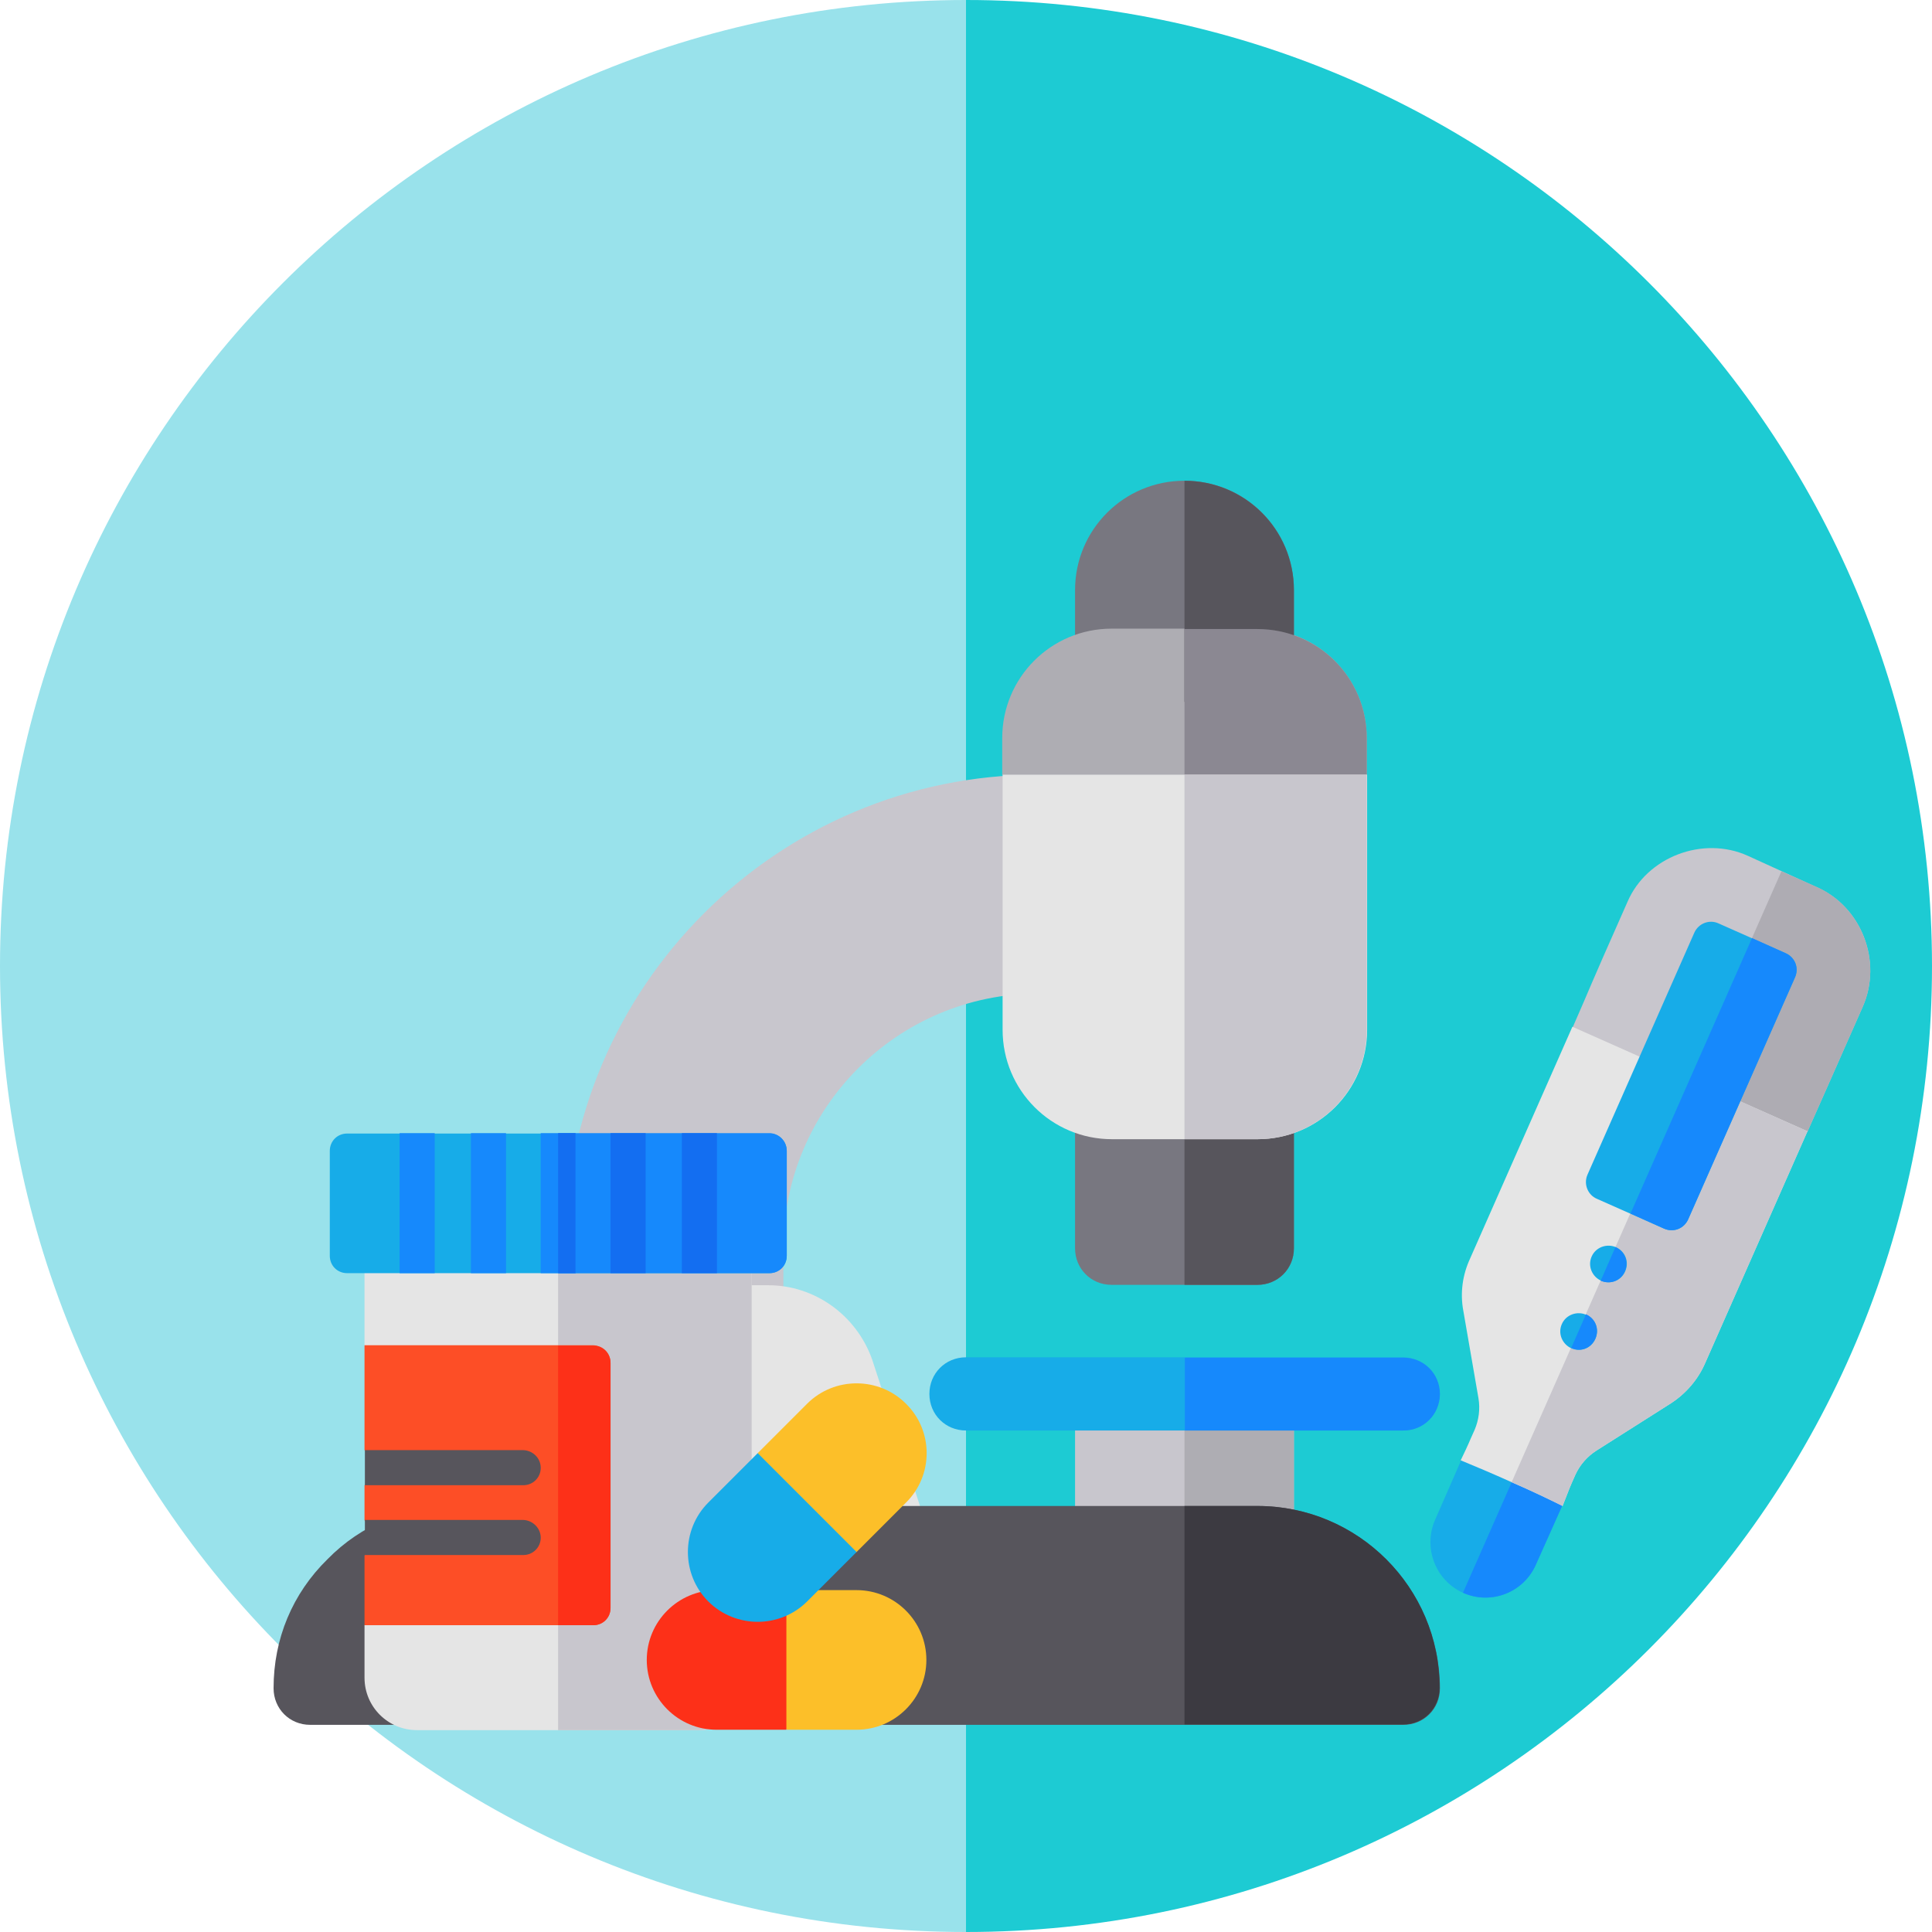 <?xml version="1.0" encoding="utf-8"?>
<!-- Generator: Adobe Illustrator 21.0.0, SVG Export Plug-In . SVG Version: 6.00 Build 0)  -->
<svg version="1.1" id="Capa_1" xmlns="http://www.w3.org/2000/svg" xmlns:xlink="http://www.w3.org/1999/xlink" x="0px" y="0px"
	 viewBox="0 0 512 512" style="enable-background:new 0 0 512 512;" xml:space="preserve">
<style type="text/css">
	.st0{fill:#1DCBD3;}
	.st1{fill:#99E2EB;}
	.st2{fill:#C8C6CD;}
	.st3{fill:#AEADB3;}
	.st4{fill:#17ACE8;}
	.st5{fill:#E5E5E5;}
	.st6{fill:#1689FC;}
	.st7{fill:#787780;}
	.st8{fill:#57555C;}
	.st9{fill:#8B8892;}
	.st10{fill:#3C3A41;}
	.st11{fill:#FCBF29;}
	.st12{fill:#FD4E26;}
	.st13{fill:#136EF1;}
	.st14{fill:#FD3018;}
	.st15{fill:#AEACB3;}
</style>
<g>
	<path class="st0" d="M256,512c141.4,0,256-114.6,256-256S397.4,0,256,0V512z"/>
	<path class="st1" d="M256,0C114.6,0,0,114.6,0,256s114.6,256,256,256V0z"/>
</g>
<g>
	<path class="st2" d="M342.9,369.4v39.3c0,5.4-4.2,9.7-9.7,9.7h-38.6c-5.4,0-9.7-4.2-9.7-9.7v-39.3c0-0.8,0.2-1.4,0.4-1.9h57.2
		C342.7,368.1,342.9,368.7,342.9,369.4z"/>
	<path class="st3" d="M342.5,367.5c0.2,0.6,0.4,1.2,0.4,1.9v39.3c0,5.4-4.2,9.7-9.7,9.7h-19.3v-50.9H342.5z"/>
	<path class="st4" d="M381.5,369.4c0,5.4-4.2,9.7-9.7,9.7H256c-5.4,0-9.7-4.2-9.7-9.7c0-5.4,4.2-9.7,9.7-9.7h115.9
		C377.3,359.8,381.5,364,381.5,369.4z"/>
	<path class="st2" d="M207.7,350.1c0,5.3-4.3,9.7-9.7,9.7h-38.6c-5.3,0-9.7-4.3-9.7-9.7v-19.3c0-69.2,56.3-125.5,125.5-125.5
		c5.3,0,9.7,4.3,9.7,9.7v38.6c0,5.3-4.3,9.7-9.7,9.7c-37.3,0-67.6,30.3-67.6,67.6V350.1z"/>
	<path class="st5" d="M236.7,418.4H120.8c-3.1,0-6-1.5-7.8-4c-1.8-2.5-2.3-5.7-1.3-8.7l14.9-45.4c4.2-11.9,15.2-19.7,27.5-19.7h49.5
		c12.3,0,23.3,7.9,27.5,19.6l14.9,45.6c1,3,0.5,6.2-1.3,8.7C242.7,416.9,239.8,418.4,236.7,418.4z"/>
	<path class="st6" d="M371.9,379.1h-57.9v-19.3h57.9c5.4,0,9.7,4.2,9.7,9.7C381.5,374.9,377.3,379.1,371.9,379.1z"/>
	<g>
		<path class="st7" d="M333.2,282.5h-38.6c-5.4,0-9.7,4.2-9.7,9.7v38.6c0,5.4,4.2,9.7,9.7,9.7h38.6c5.4,0,9.7-4.2,9.7-9.7v-38.6
			C342.9,286.8,338.7,282.5,333.2,282.5z"/>
		<path class="st7" d="M313.9,127.4c-16,0-29,12.9-29,29v20c0,5.4,4.2,9.7,9.7,9.7h38.6c5.4,0,9.7-4.2,9.7-9.7v-20
			C342.9,140.3,330,127.4,313.9,127.4z"/>
	</g>
	<path class="st3" d="M362.2,195.6v9.7L340,224.6h-57.2l-17.2-19.3v-9.7c0-16,12.9-29,29-29h38.6
		C349.3,166.7,362.2,179.6,362.2,195.6z"/>
	<g>
		<path class="st8" d="M333.2,186h-19.3v-58.6c16,0,29,12.9,29,29v20C342.9,181.7,338.7,186,333.2,186z"/>
		<path class="st8" d="M342.9,292.2v38.6c0,5.4-4.2,9.7-9.7,9.7h-19.3v-57.9h19.3C338.7,282.5,342.9,286.8,342.9,292.2z"/>
	</g>
	<path class="st9" d="M362.2,195.6v9.7L340,224.6h-26.1v-57.9h19.3C349.3,166.7,362.2,179.6,362.2,195.6z"/>
	<path class="st5" d="M265.7,205.3v67.6c0,16,12.9,29,29,29h38.6c16,0,29-12.9,29-29v-67.6H265.7z"/>
	<path class="st2" d="M333.2,301.9h-19.3v-96.6h48.3v67.6C362.2,288.9,349.3,301.9,333.2,301.9z"/>
	<path class="st8" d="M333.2,399.1H120.8c-13.1,0-25.1,5-34,14.1c-9.3,9.1-14.3,21.1-14.3,34.2c0,5.4,4.2,9.7,9.7,9.7h289.7
		c5.4,0,9.7-4.2,9.7-9.7C381.5,420.7,359.9,399.1,333.2,399.1z"/>
	<path class="st10" d="M381.5,447.3c0,5.4-4.2,9.7-9.7,9.7h-57.9v-57.9h19.3C359.9,399.1,381.5,420.7,381.5,447.3z"/>
</g>
<g>
	<path class="st11" d="M240.1,372c-7.2-7.2-19-7.2-26.2,0l-13.1,13.1l4.6,25.9l21.6,0.3l13.1-13.1C247.4,391,247.4,379.2,240.1,372z
		"/>
	<path class="st5" d="M199.2,332.8v112.1c-0.3,7.7-6.4,13.6-13.9,13.6h-74.8c-7.7,0-13.9-6.2-13.9-13.9v-13.9l13.5-13.3v-40.9
		l-13.5-19.9v-23.8c0-2.6,2-4.6,4.6-4.6h93.3C197.2,328.1,199.2,330.2,199.2,332.8z"/>
	<path class="st2" d="M199.2,332.8v112.1c-0.3,7.7-6.4,13.6-13.9,13.6h-37.4V328.1h46.7C197.2,328.1,199.2,330.2,199.2,332.8z"/>
	<path class="st4" d="M208.5,305v27.8c0,2.6-2,4.6-4.6,4.6H92c-2.6,0-4.6-2-4.6-4.6V305c0-2.6,2-4.6,4.6-4.6h111.8
		C206.4,300.3,208.5,302.4,208.5,305z"/>
	<path class="st6" d="M208.5,305v27.8c0,2.6-2,4.6-4.6,4.6h-55.9v-37.1h55.9C206.4,300.3,208.5,302.4,208.5,305z"/>
	<path class="st12" d="M161.8,361.2v64.9c0,2.6-2,4.6-4.6,4.6H96.6v-18.5l4.6-3.9l-4.6-5.4v-9.3l5.6-4.1l-5.6-5.2v-27.8h60.6
		C159.8,356.6,161.8,358.6,161.8,361.2z"/>
	<g>
		<rect x="105.9" y="300.3" class="st6" width="9.3" height="37.1"/>
		<rect x="124.8" y="300.3" class="st6" width="9.3" height="37.1"/>
	</g>
	<g>
		<rect x="161.8" y="300.3" class="st13" width="9.3" height="37.1"/>
		<rect x="180.7" y="300.3" class="st13" width="9.3" height="37.1"/>
	</g>
	<path class="st14" d="M161.8,361.2v64.9c0,2.6-2,4.6-4.6,4.6h-9.3v-74.1h9.3C159.8,356.6,161.8,358.6,161.8,361.2z"/>
	<rect x="143.3" y="300.3" class="st6" width="9.3" height="37.1"/>
	<path class="st11" d="M227,421.4h-18.5l-11.6,18.3l11.6,18.7H227c10.2,0,18.5-8.3,18.5-18.5S237.2,421.4,227,421.4z"/>
	<rect x="147.9" y="300.3" class="st13" width="4.6" height="37.1"/>
	<g>
		<path class="st8" d="M143.3,389c0,2.6-2.1,4.6-4.6,4.6h-42v-9.3h42C141.2,384.4,143.3,386.4,143.3,389z"/>
		<path class="st8" d="M143.3,407.5c0,2.6-2.1,4.6-4.6,4.6h-42v-9.3h42C141.2,402.9,143.3,405,143.3,407.5z"/>
	</g>
	<path class="st14" d="M189.9,421.4c-10.2,0-18.5,8.3-18.5,18.5s8.3,18.5,18.5,18.5h18.5v-37.1H189.9z"/>
	<path class="st4" d="M187.7,398.2c-7.2,7.2-7.2,19,0,26.2c3.6,3.6,8.4,5.4,13.1,5.4c4.7,0,9.5-1.8,13.1-5.4l13.1-13.1l-26.2-26.2
		L187.7,398.2z"/>
</g>
<g>
	<path class="st2" d="M493.6,266.9c-10.6,24-9,20.4-14.6,33l-14.5,6l-45.4-20.2l-2.3-13.5c5.8-13.2,2.7-6.6,14.5-33.2
		c5.1-11.9,20-17.6,31.9-12.2l18,8.2C493.3,240.1,499,254.8,493.6,266.9z"/>
	<path class="st15" d="M493.6,266.9c-10.6,24-9,20.4-14.6,33l-14.5,6l-21.3-9.5l28.9-65.5l9,4C493.3,240.1,499,254.8,493.6,266.9z"
		/>
	<path class="st4" d="M414.1,398.8l-7.1,15.9c-3.3,7.4-11.9,10.7-19.3,7.4c-7.3-3.3-10.6-11.9-7.4-19.3l7-16l10-6.1l13.4,6
		L414.1,398.8z"/>
	<path class="st6" d="M414.1,398.8l-7.1,15.9c-3.3,7.4-11.9,10.7-19.3,7.4l16.8-38.1l6.2,2.8L414.1,398.8z"/>
	<path class="st5" d="M479,299.8l-27.1,61.4c-1.9,4.4-5.1,8.1-9.1,10.7l-19.7,12.5c-2.5,1.6-4.4,3.8-5.6,6.4
		c-1.9,4.3-1.2,2.7-3.4,8.3c-3.4-1.7-8.4-4.1-13.5-6.3c-5.1-2.3-10.1-4.4-13.5-5.8c2.6-5.4,1.7-3.7,3.7-8.1c1.1-2.6,1.5-5.5,1-8.4
		l-4-23.1c-0.9-4.8-0.2-9.6,1.8-13.9l27.1-61.4L479,299.8z"/>
	<path class="st2" d="M479,299.8l-27.1,61.4c-1.9,4.4-5.1,8.1-9.1,10.7l-19.7,12.5c-2.5,1.6-4.4,3.8-5.6,6.4
		c-1.9,4.3-1.2,2.7-3.4,8.3c-3.4-1.7-8.4-4.1-13.5-6.3l47.2-106.9L479,299.8z"/>
	<g>
		<path class="st4" d="M430.7,336.9c-1.1,2.5-3.9,3.6-6.4,2.5c-2.4-1.1-3.6-3.9-2.5-6.4c1.1-2.5,4-3.5,6.4-2.5
			C430.7,331.6,431.8,334.4,430.7,336.9z"/>
		<path class="st4" d="M422.8,354.8c-1.1,2.5-3.9,3.6-6.4,2.5c-2.4-1.1-3.6-3.9-2.5-6.4c1.1-2.5,4-3.5,6.4-2.5
			C422.8,349.4,423.9,352.3,422.8,354.8z"/>
		<path class="st4" d="M473.2,252.6l-17.8-7.9c-2.4-1.1-5.3,0-6.4,2.5l-28.3,64.1c-1.1,2.5,0.1,5.4,2.5,6.4l17.8,7.9
			c2.5,1.1,5.3,0,6.4-2.5l28.3-64.1C476.8,256.5,475.7,253.7,473.2,252.6z"/>
	</g>
	<g>
		<path class="st6" d="M416.4,357.2l3.9-8.9c2.5,1.1,3.6,3.9,2.5,6.4C421.7,357.3,418.9,358.4,416.4,357.2z"/>
		<path class="st6" d="M424.2,339.4l3.9-8.9c2.5,1.1,3.6,3.9,2.5,6.4C429.6,339.4,426.7,340.5,424.2,339.4z"/>
		<path class="st6" d="M441,325.6l-8.9-4l32.2-73l8.9,4c2.5,1.1,3.6,3.9,2.5,6.4l-28.3,64.1C446.3,325.6,443.5,326.7,441,325.6z"/>
	</g>
</g>
</svg>

